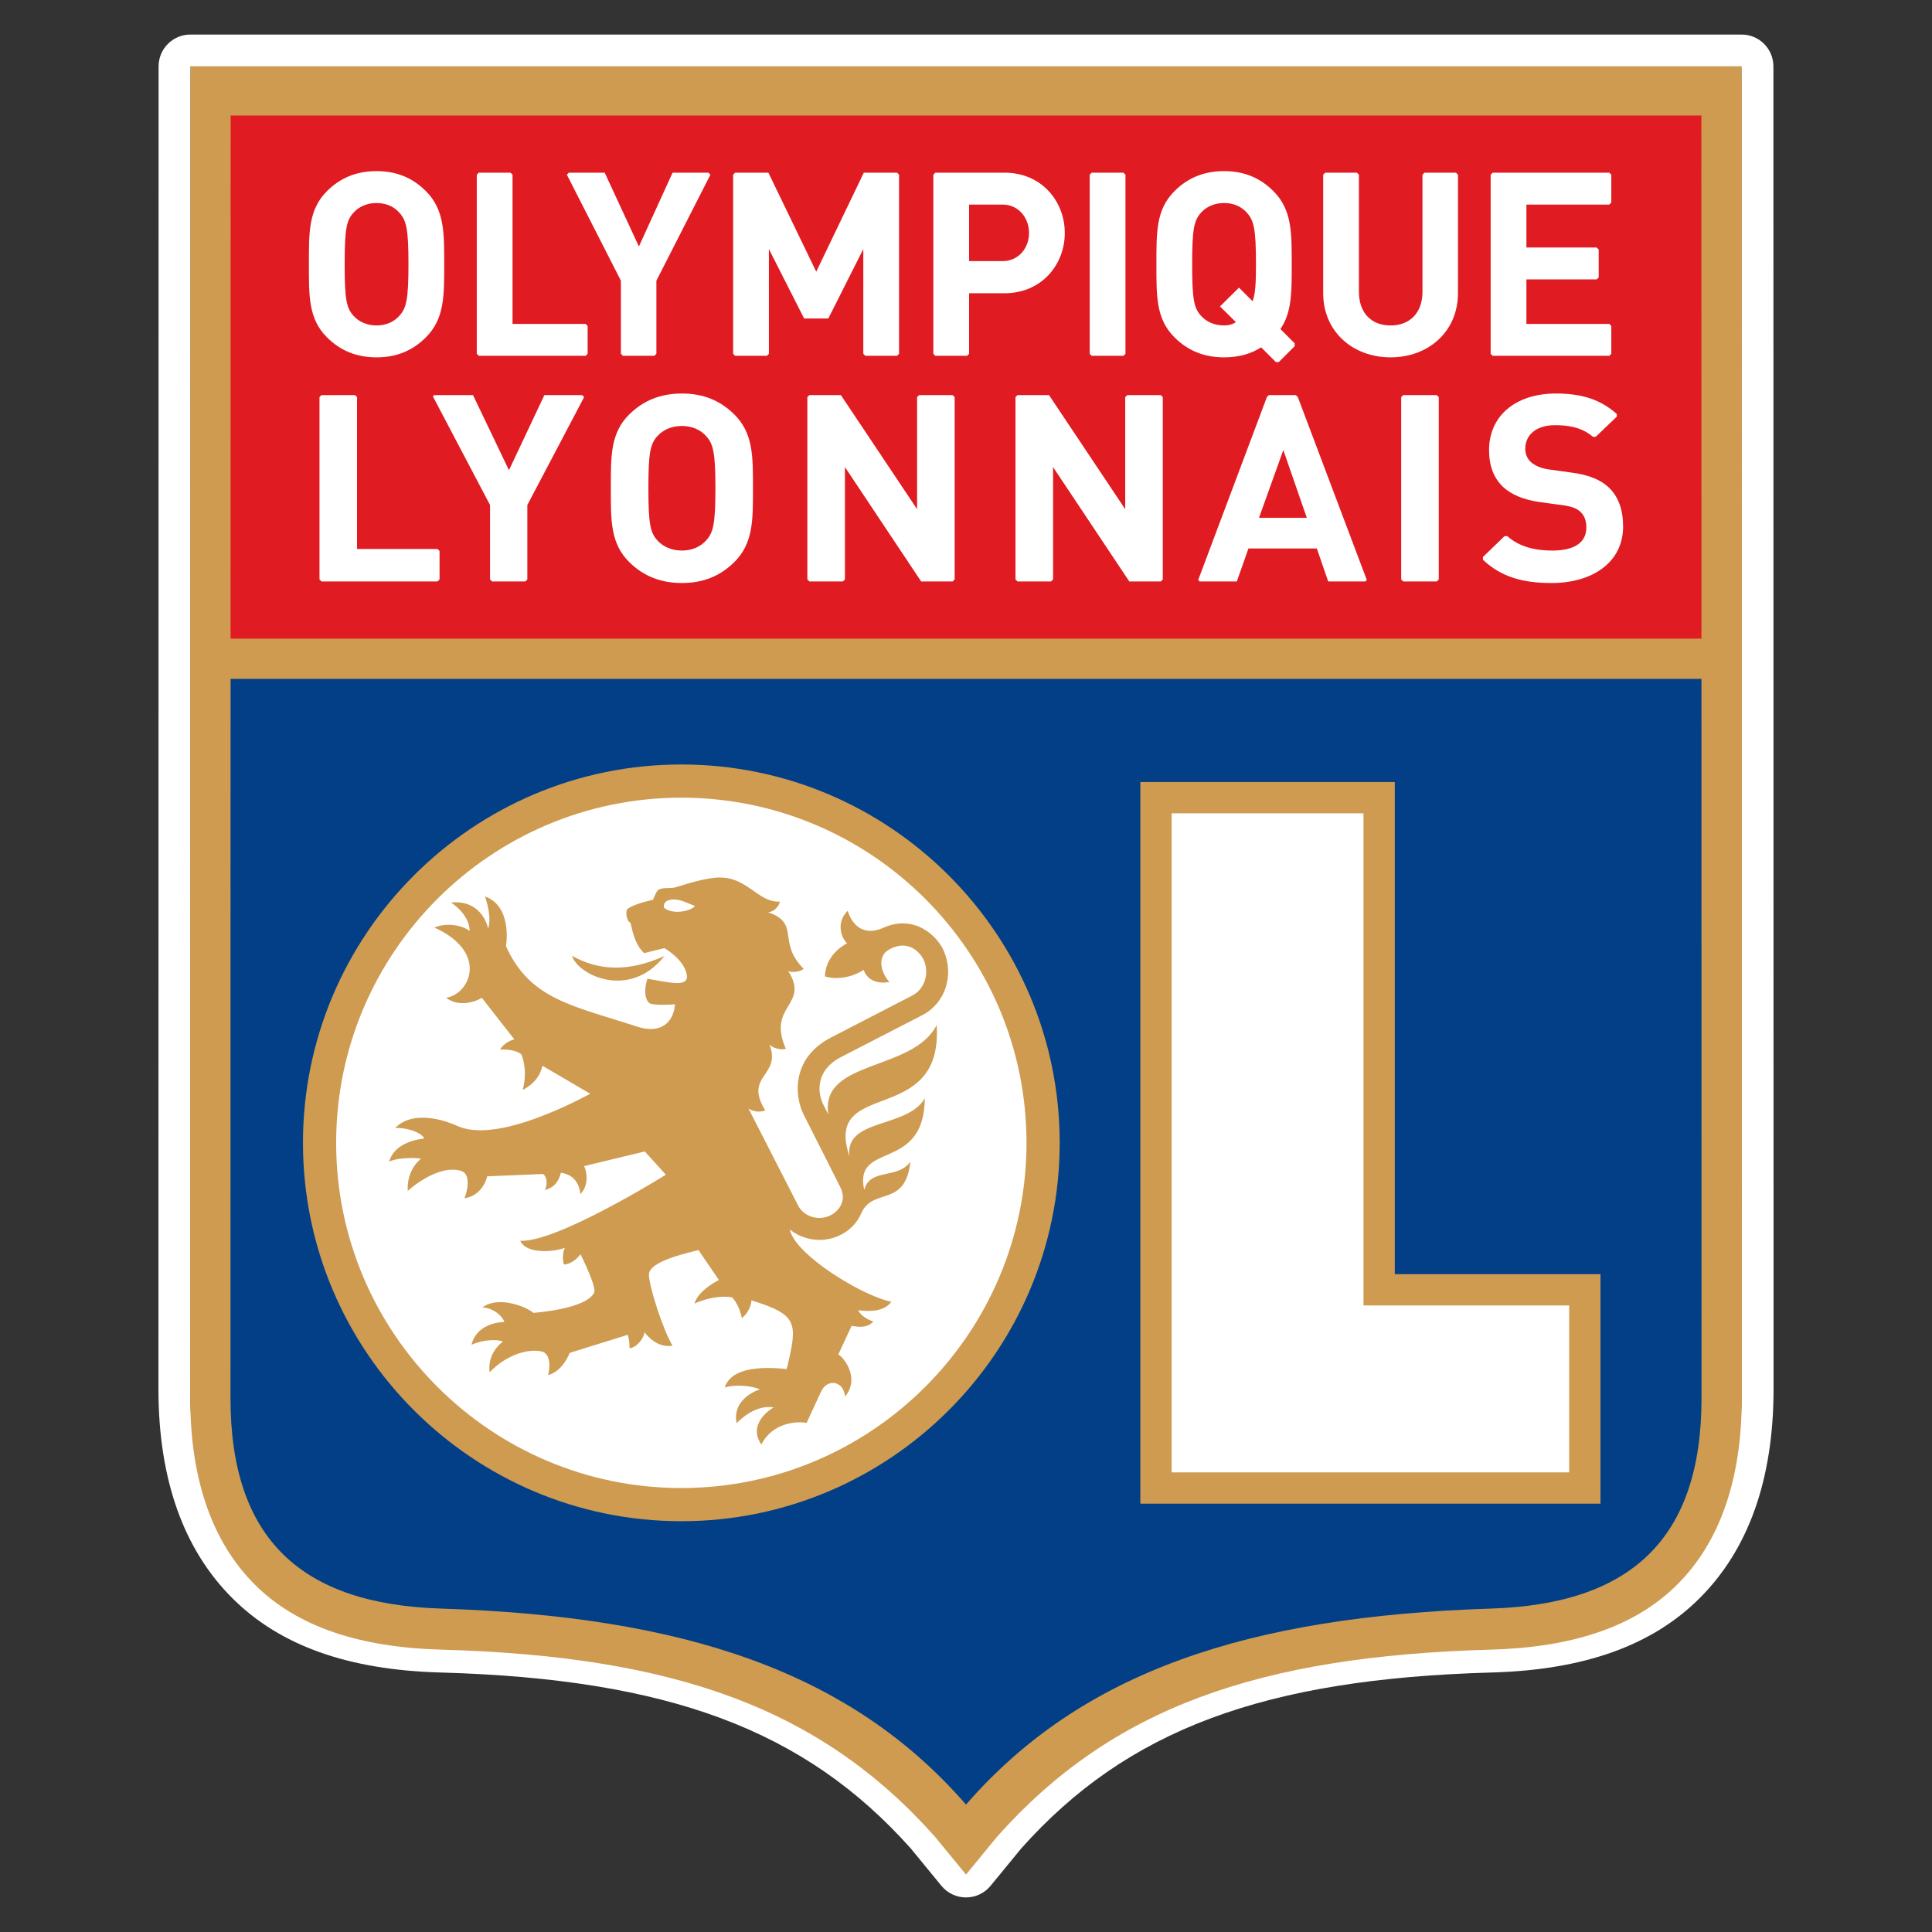 <?xml version="1.0" encoding="utf-8"?>
<!-- Generator: Adobe Illustrator 19.1.0, SVG Export Plug-In . SVG Version: 6.00 Build 0)  -->
<svg version="1.1" id="Слой_1" xmlns="http://www.w3.org/2000/svg" xmlns:xlink="http://www.w3.org/1999/xlink" x="0px" y="0px"
	 viewBox="0 0 1024 1024" style="enable-background:new 0 0 1024 1024;" xml:space="preserve">
<rect x="0" y="0" width="1024" height="1024" fill="#333333" stroke="none"/>
<style type="text/css">
	.st0{fill:#CE9B51;}
	.st1{fill:#FFFFFF;}
	.st2{fill:#023F87;}
	.st3{fill:#E01B22;}
</style>
<g>
	<g>
		<path class="st0" d="M923.092,35.169H100.908l-0.084,701.052
			c0,43.09,11.573,76.428,34.401,99.087c22.645,22.483,55.825,33.108,98.572,34.307
			c123.205,3.445,200.84,30.745,261.714,99.119l16.49,20.097l16.489-20.097
			c60.874-68.374,138.508-95.673,261.714-99.119
			c42.746-1.199,75.926-11.824,98.573-34.307
			c22.827-22.659,34.401-55.997,34.401-99.087L923.092,35.169z"/>
		<path class="st1" d="M923.092,35.169l0.084,701.052c0,43.091-11.574,76.429-34.401,99.087
			c-22.646,22.483-55.826,33.108-98.572,34.307
			c-123.206,3.445-200.84,30.745-261.715,99.119l-16.489,20.097l-16.49-20.097
			c-60.874-68.374-138.508-95.673-261.714-99.119
			c-42.746-1.2-75.926-11.824-98.572-34.307
			c-22.828-22.659-34.401-55.997-34.401-99.087l0.084-701.052H923.092 M923.092,18.32
			H100.908c-9.305,0-16.848,7.542-16.849,16.847L83.975,736.219
			c0,47.749,13.25,85.11,39.38,111.048c25.182,25.001,61.153,37.821,109.969,39.191
			c121.029,3.384,193.314,30.403,249.379,93.23l16.271,19.831
			c3.201,3.901,7.98,6.161,13.026,6.161s9.825-2.261,13.026-6.162l16.269-19.829
			c56.065-62.827,128.352-89.847,249.379-93.231
			c48.817-1.37,84.789-14.19,109.973-39.193
			c26.13-25.937,39.379-63.298,39.379-111.045l-0.084-701.054
			C939.94,25.862,932.397,18.32,923.092,18.32L923.092,18.32z"/>
	</g>
	<path class="st0" d="M923.095,39.895H100.911l-0.084,701.052
		c0,43.09,11.573,76.428,34.401,99.087c22.645,22.483,55.825,33.108,98.572,34.307
		c123.205,3.445,200.84,30.745,261.714,99.119l16.49,20.097l16.489-20.097
		c60.874-68.374,138.508-95.673,261.714-99.119
		c42.746-1.199,75.926-11.824,98.573-34.307
		c22.827-22.659,34.401-55.997,34.401-99.087L923.095,39.895z"/>
	<path class="st2" d="M790.206,852.582c-128.667,4.138-216.837,33.293-278.203,103.887
		c-61.366-70.594-149.536-99.749-278.203-103.887
		c-73.894-2.332-111.641-36.619-111.641-111.635l0.049-381.13h779.591l0.048,381.13
		C901.846,815.963,864.1,850.251,790.206,852.582z"/>
	<polygon class="st3" points="122.242,61.226 901.764,61.226 901.799,338.48 122.208,338.48 	"/>
	<polygon class="st0" points="604.4,414.486 604.4,796.978 848.285,796.978 848.285,675.329 
		739.267,675.329 739.267,414.486 	"/>
	<polygon class="st1" points="722.673,431.078 722.673,691.916 831.697,691.916 831.697,780.386 
		620.992,780.386 620.992,431.078 	"/>
	<path class="st0" d="M160.579,605.729c0,110.584,89.961,200.546,200.534,200.546
		c110.584,0,200.545-89.962,200.545-200.546c0-110.579-89.961-200.535-200.545-200.535
		C250.54,405.194,160.579,495.15,160.579,605.729z"/>
	<path class="st1" d="M178.166,605.729c0-100.879,82.068-182.946,182.947-182.946
		c100.885,0,182.957,82.067,182.957,182.946c0,100.881-82.072,182.958-182.957,182.958
		C260.234,788.687,178.166,706.61,178.166,605.729z"/>
	<path class="st0" d="M467.574,492.016c-11.264,4.675-16.691-3.622-18.256-9.32
		c-6.698,6.697-3.002,14.964-0.345,17.286c-2.19,1.127-11.337,6.363-11.756,17.567
		c9.251,2.617,17.961-1.634,20.633-3.539c0.586,3.022,4.714,8.15,13.552,6.442
		c-4.562-4.842-6.692-13.532-0.202-17.158l1.702-0.881
		c9.532-4.104,15.181,3.041,16.711,6.456c3.144,7.032,0.423,15.456-6.077,18.783
		l-42.633,22.021c-21.873,11.042-19.707,31.59-14.983,40.999l19.594,38.816
		c3.661,7.735-1.821,13.068-5.733,14.86c-6.259,2.865-13.808,0.388-16.774-5.413
		l-26.341-51.49c1.466,1.181,5.423,2.618,8.907,1.038
		c-11.564-18.743,8.931-18.014,2.219-34.977c1.501,1.999,6.363,3.233,8.735,2.368
		c-10.324-23.192,13.03-22.96,1.166-41.31c1.26,1.038,6.215,0.724,8.311-1.033
		c-14.462-14.417-1.441-24.161-19.053-30.045c2.56,0.108,5.797-2.578,6.442-5.635
		c-12.076,0.837-17.828-14.742-35.149-12.542
		c-7.086,0.9-13.331,2.844-19.669,4.842c-3.636,1.152-6.387-0.182-9.729,1.486
		c-1.269,1.274-2.681,5.26-2.681,5.26c-4.513,0.969-11.894,3.046-13.926,5.226
		c-0.619,2.293-0.005,4.468,0.871,6.21c0,0,1.058,0.374,1.314,1.664
		c1.265,6.347,3.326,11.893,6.987,15.19l10.708-2.661
		c0,0,8.488,4.704,11.219,11.761c1.589,4.109,0.91,6.677-4.104,6.751
		c-4.296,0.074-12.711-1.762-16.062-2.299c-1.412,3.622-2.072,10.575,1.088,12.951
		c1.718,1.285,10.727,0.833,13.478,0.625c-0.694,9.817-7.77,15.806-19.894,11.863
		c-34.75-11.278-57.051-14.541-69.698-42.785
		c0.463-1.973,2.888-21.302-11.052-26.227c1.737,5.427,3.199,11.761,1.673,17.035
		c-2.293-8.985-9.029-14.894-19.609-13.837c5.998,4.252,9.718,9.581,9.767,15.028
		c-4.458-3.283-12.626-4.35-18.679-1.762c28.786,13.01,18.989,35.189,6.279,37.221
		c5.246,4.339,13.729,3.159,18.856,0l17.242,22.059
		c-3.213,0.675-6.397,3.223-7.578,5.379c3.484-0.197,9.02,0.374,11.333,2.633
		c1.294,3.498,3.006,9.723,0.703,18.743c6.751-3.518,9.478-8.4,10.437-12.783
		l25.367,14.85c-12.804,6.736-51.067,25.986-70.622,16.981
		c-2.972-1.372-22.217-9.634-32.821,1.147c7.184-0.24,14.161,2.697,15.422,5.576
		c-7.411,0.816-16.362,4.049-18.62,12.326c2.795-1.802,12.144-2.46,16.967-1.634
		c-4.212,3.342-7.563,9.334-7.076,17.06c0,0,15.461-14.299,28.152-10.618
		c5.91,1.711,3.036,12.056,1.875,14.541c9.576-1.384,12.012-10.865,12.041-11.633
		l29.529-1.231c1.979,0.961,2.82,5.173,0.994,8.538
		c5.054-1.407,7.297-4.398,8.562-9.167c6.201,0.747,9.64,4.969,10.359,11.268
		c4.296-4.438,3.72-11.307,1.948-14.822l32.167-7.765l11.17,12.328
		c0,0-57.553,35.971-77.152,35.034c3.041,6.934,17.139,6.157,23.654,3.705
		c-1.997,3.612-0.571,8.838-0.571,8.838s4.34,0.286,8.833-5.417
		c0,0,8.626,17.237,7.239,20.273c-4.04,8.872-32.197,10.781-32.197,10.781
		c-5.122-4.074-19.21-8.828-27.054-2.868c6.018,0.26,10.861,4.846,11.638,7.701
		c-3.297,0.025-14.812,1.402-17.425,12.091c6.462-2.944,14.276-2.944,16.666-1.664
		c-3.66,2.613-8.183,8.685-7.012,16.219c8.307-8.778,19.845-12.731,27.517-11.023
		c4.492,0.999,4.739,7.73,3.435,12.528c6.397-1.683,10.073-8.281,11.431-11.762
		l30.793-9.594c0,0,0.995,2.741,0.935,7.13c3.848-0.443,7.646-5.187,7.932-8.596
		c0,0,5.777,8.778,14.861,7.243c-5.274-8.902-12.538-31.822-12.504-37.708
		c0.044-7.431,22.473-11.849,26.238-12.971l10.86,15.86
		c0,0-11.042,5.402-12.941,12.484c9.683-4.276,17.483-3.849,19.958-3.238
		c2.121,2.239,4.237,6.22,5.117,10.929c2.106-1.349,4.842-5.33,5.128-9.404
		c24.613,7.804,24.653,11.579,18.654,36.423
		c-11.18-1.097-29.003-1.659-32.861,9.758c6.756-1.864,14.521-0.658,18.723,0.959
		c-5.236,1.777-14.629,7.235-12.38,18.001c0,0,9.093-10.177,19.555-8.375
		c-5.605,3.449-12.602,10.682-6.457,19.712
		c5.556-11.446,18.541-12.592,23.979-11.5l7.706-16.686
		c3.135-6.786,11.761-5.929,12.715,2.697c8.154-10.024-1.009-20.987-3.626-22.281
		l7.042-15.131c2.258,0.22,8.104,1.703,11.539-2.358
		c-3.593-1.093-6.752-3.439-8.149-5.924c3.592,0.25,13.148,1.721,17.675-4.523
		c-15.353-3.075-51.136-24.904-53.832-38.347
		c7.007,5.688,17.163,7.327,25.961,3.391c5.678-2.546,9.98-6.968,12.208-12.518
		c6.358-13.134,23.142-2.467,25.76-26.774c-6.712,9.522-21.523,3.189-24.441,15.013
		c-5.949-26.179,31.837-9.083,32.098-48.621
		c-9.32,16.168-42.663,10.402-39.922,30.852
		c-14.28-42.23,49.714-14.875,46.211-69.682
		c-12.489,24.762-62.11,18.207-57.415,47.485l-2.716-5.384
		c-3.75-7.725-2.884-18.467,8.763-24.775l43.78-22.567l0,0
		c11.928-6.116,16.962-20.815,11.396-33.947
		C496.906,496.14,484.506,484.065,467.574,492.016z M351.965,481.157
		c0,0-1.042-3.395,3.219-4.232c4.764-0.934,9.3,1.915,13.178,3.247
		C365.926,483.124,356.542,484.891,351.965,481.157z M352.158,506.71
		c-18.827,8.473-34.549,7.956-48.986-0.104
		C306.307,516.807,333.656,530.161,352.158,506.71z"/>
	<path class="st1" d="M388.928,298.189c-7.164,6.939-15.899,10.821-27.502,10.821
		c-11.603,0-20.486-3.882-27.65-10.821c-10.309-9.989-10.024-22.33-10.024-39.395
		c0-17.065-0.285-29.407,10.024-39.396c7.164-6.938,16.046-10.826,27.65-10.826
		c11.603,0,20.337,3.888,27.502,10.826c10.314,9.989,10.171,22.33,10.171,39.396
		C399.1,275.859,399.242,288.2,388.928,298.189z M374.176,231.051
		c-2.864-3.199-7.307-5.275-12.75-5.275c-5.442,0-10.029,2.077-12.893,5.275
		c-3.872,4.163-4.871,8.74-4.871,27.743c0,19.004,0.999,23.58,4.871,27.743
		c2.864,3.189,7.451,5.27,12.893,5.27c5.442,0,9.886-2.082,12.75-5.27
		c3.868-4.163,5.009-8.739,5.009-27.743
		C379.185,239.79,378.044,235.213,374.176,231.051z"/>
	<polygon class="st1" points="231.928,290.975 189.245,290.975 189.245,210.472 188.188,209.409 
		170.399,209.409 169.336,210.472 169.336,307.115 170.399,308.178 231.908,308.178 
		232.971,307.115 232.971,292.018 	"/>
	<polygon class="st1" points="308.554,209.409 288.526,209.409 269.759,249.218 250.705,209.409 
		230.142,209.409 229.447,210.104 259.73,267.671 259.73,307.115 260.793,308.178 
		278.438,308.178 279.501,307.115 279.501,267.671 309.602,210.457 	"/>
	<polygon class="st1" points="487.136,209.409 486.078,210.472 486.078,269.89 445.684,209.409 
		428.983,209.409 427.92,210.472 427.92,307.115 428.983,308.178 446.767,308.178 
		447.83,307.115 447.83,247.555 488.229,308.178 504.925,308.178 505.988,307.115 
		505.988,210.472 504.925,209.409 	"/>
	<path class="st1" d="M687.882,210.472l-1.063-1.063h-14.3l-1.033,1.028l-36.418,96.963
		l0.782,0.777h19.694l6.16-17.479h36.24l6.019,17.479h19.707l0.772-0.768
		L687.882,210.472z M667.293,274.471l12.892-35.931l12.459,35.931H667.293z"/>
	<polygon class="st1" points="743.731,209.409 742.663,210.462 742.663,307.115 743.731,308.178 
		761.515,308.178 762.578,307.115 762.578,210.472 761.515,209.409 	"/>
	<polygon class="st1" points="597.458,209.409 596.39,210.472 596.39,269.89 555.996,209.409 
		539.295,209.409 538.233,210.472 538.233,307.115 539.295,308.178 557.079,308.178 
		558.142,307.115 558.142,247.555 598.54,308.178 615.242,308.178 616.305,307.115 
		616.305,210.472 615.242,209.409 	"/>
	<path class="st1" d="M852.401,258.1c-4.301-3.887-10.172-6.382-19.482-7.631l-12.031-1.664
		c-4.153-0.551-7.451-2.082-9.458-3.882c-2.146-1.944-3.006-4.582-3.006-7.081
		c0-6.791,5.152-12.479,15.762-12.479c6.475,0,13.866,0.817,20.155,6.19
		l1.466-0.079l11.141-10.667v-1.358c-8.573-7.687-18.551-10.875-32.191-10.875
		c-22.065,0-35.528,12.346-35.528,29.967c0,8.322,2.435,14.704,7.302,19.418
		c4.586,4.305,11.033,6.938,19.771,8.188l12.321,1.664
		c4.724,0.699,7.018,1.664,9.025,3.465c2.146,1.948,3.149,4.861,3.149,8.326
		c0,7.907-6.304,12.208-18.049,12.208c-9.104,0-17.519-1.964-23.887-7.682
		l-1.496,0.079l-11.367,11.013v1.481c9.861,9.265,21.386,12.312,36.463,12.312
		c21.341,0,37.817-10.821,37.817-29.962
		C860.28,270.308,857.843,263.094,852.401,258.1z"/>
	<path class="st1" d="M225.762,178.773c-6.815,6.815-15.131,10.629-26.179,10.629
		c-11.042,0-19.496-3.813-26.311-10.629c-9.822-9.816-9.546-21.952-9.546-38.716
		c0-16.77-0.275-28.905,9.546-38.727c6.815-6.81,15.269-10.633,26.311-10.633
		c11.047,0,19.363,3.823,26.179,10.633c9.817,9.822,9.678,21.957,9.678,38.727
		C235.441,156.821,235.579,168.956,225.762,178.773z M211.719,112.786
		c-2.726-3.139-6.953-5.187-12.135-5.187s-9.541,2.047-12.272,5.187
		c-3.681,4.095-4.63,8.592-4.63,27.271c0,18.669,0.949,23.172,4.63,27.261
		c2.731,3.139,7.091,5.181,12.272,5.181s9.409-2.042,12.135-5.181
		c3.685-4.089,4.773-8.592,4.773-27.261
		C216.491,121.377,215.404,116.88,211.719,112.786z"/>
	<path class="st1" d="M686.209,181.972l-7.569-7.563c6.136-9,6.004-19.766,6.004-34.352
		c0-16.77,0.132-28.905-9.685-38.727c-6.815-6.81-15.136-10.633-26.177-10.633
		c-11.042,0-19.497,3.823-26.312,10.633c-9.817,9.822-9.542,21.957-9.542,38.727
		c0,16.764-0.275,28.899,9.542,38.716c6.815,6.815,15.27,10.629,26.312,10.629
		c7.636,0,14.18-1.766,19.633-5.315l7.839,7.839h1.505l8.449-8.453V181.972z
		 M663.918,159.68l-7.23-7.223l-10.087,9.955l8.454,8.321
		c-1.777,1.22-3.952,1.766-6.274,1.766c-5.177,0-9.542-2.042-12.268-5.181
		c-3.686-4.089-4.64-8.592-4.64-27.261c0-18.68,0.954-23.177,4.64-27.271
		c2.727-3.139,7.092-5.187,12.268-5.187c5.181,0,9.409,2.047,12.133,5.187
		c3.681,4.095,4.773,8.592,4.773,27.271
		C665.689,149.869,665.414,155.458,663.918,159.68z"/>
	<polygon class="st1" points="310.394,171.682 271.652,171.682 271.652,92.581 270.59,91.519 
		253.766,91.519 252.703,92.581 252.703,187.522 253.766,188.585 310.394,188.585 
		311.456,187.522 311.456,172.74 	"/>
	<polygon class="st1" points="375.47,91.519 356.491,91.519 338.629,130.644 320.496,91.519 
		301.497,91.519 300.444,92.572 329.088,148.776 329.088,187.522 330.146,188.585 
		346.837,188.585 347.9,187.522 347.9,148.776 376.543,92.572 	"/>
	<polygon class="st1" points="457.838,91.519 432.619,144.003 407.258,91.519 389.637,91.519 
		388.579,92.577 388.579,187.532 389.642,188.585 406.461,188.585 407.529,187.532 
		407.529,132.006 426.208,168.818 439.027,168.818 457.567,132.006 457.567,187.522 
		458.63,188.585 475.45,188.585 476.518,187.532 476.518,92.581 475.46,91.519 	"/>
	<polygon class="st1" points="595.45,91.519 578.621,91.519 577.563,92.572 577.563,187.532 
		578.621,188.585 595.45,188.585 596.513,187.522 596.513,92.581 	"/>
	<path class="st1" d="M754.996,91.519l-1.058,1.058v62.065
		c0,11.18-6.682,17.857-16.908,17.857c-10.225,0-16.77-6.677-16.77-17.857V92.581
		l-1.063-1.063h-16.823l-1.063,1.063v62.739c0,20.588,15.814,34.081,35.719,34.081
		c19.91,0,35.725-13.492,35.725-34.081V92.581l-1.063-1.063H754.996z"/>
	<polygon class="st1" points="809.03,171.682 809.03,148.097 846.279,148.097 847.342,147.034 
		847.342,132.253 846.279,131.19 809.03,131.19 809.03,108.426 852.962,108.426 
		854.025,107.358 854.025,92.581 852.962,91.519 791.147,91.519 790.084,92.581 
		790.084,187.522 791.147,188.585 852.962,188.585 854.025,187.522 854.025,172.74 
		852.962,171.682 	"/>
	<path class="st1" d="M532.322,91.519h-36.574l-1.053,1.053v94.95l1.058,1.063h16.829
		l1.062-1.063v-32.083h18.679c20.043,0,32.04-15.46,32.04-31.965
		C564.362,106.98,552.365,91.519,532.322,91.519z M531.363,138.398h-17.72v-29.972
		h17.72c8.592,0,14.044,7.145,14.044,15.047
		C545.407,131.386,539.955,138.398,531.363,138.398z"/>
</g>
</svg>
